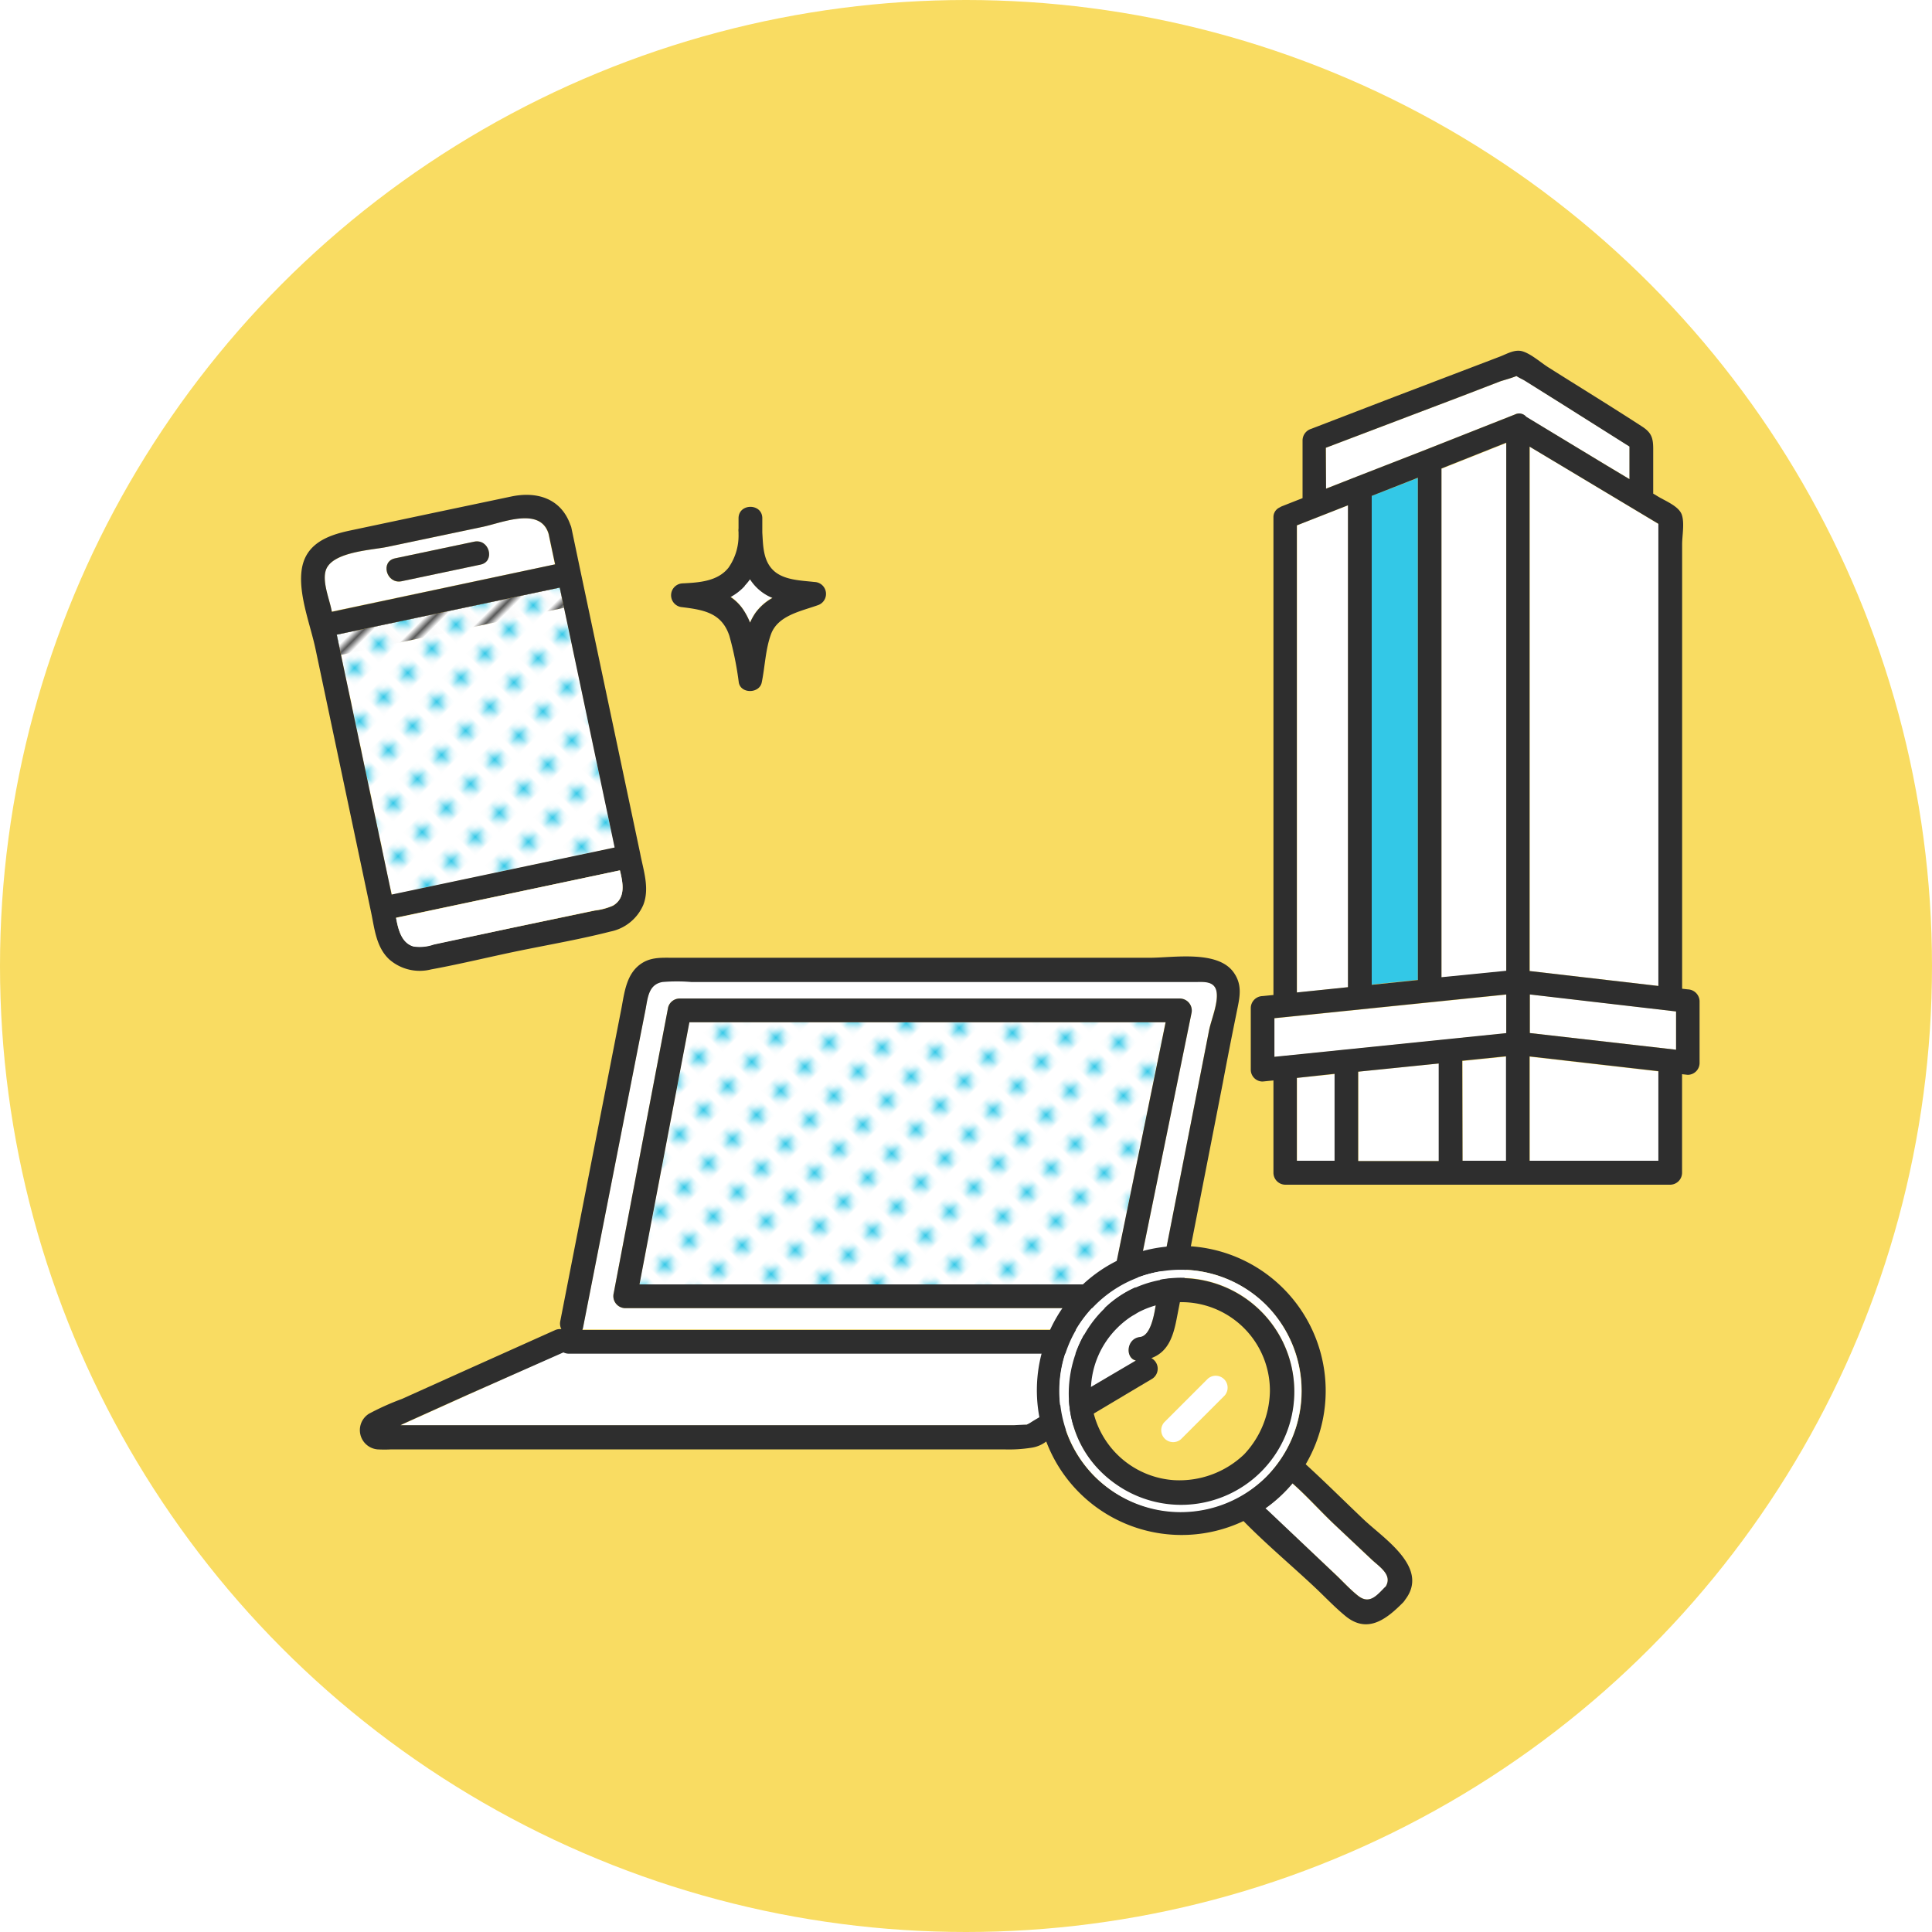 <svg xmlns="http://www.w3.org/2000/svg" xmlns:xlink="http://www.w3.org/1999/xlink" width="300" height="300" viewBox="0 0 300 300">
  <defs>
    <style>
      .cls-1 {
        fill: none;
      }

      .cls-2 {
        fill: #fff;
      }

      .cls-3 {
        fill: #33c8e7;
      }

      .cls-4 {
        fill: #f9dc62;
      }

      .cls-5 {
        fill: #2e2e2e;
      }

      .cls-6 {
        fill: url(#新規パターンスウォッチ_4);
      }

      .cls-7 {
        fill: url(#新規パターンスウォッチ_4-3);
      }
    </style>
    <pattern id="新規パターンスウォッチ_4" data-name="新規パターンスウォッチ 4" width="4.98" height="5.18" patternTransform="translate(1710.23 -478.99) rotate(-45) scale(1.06)" patternUnits="userSpaceOnUse" viewBox="0 0 4.98 5.18">
      <rect class="cls-1" width="4.98" height="5.18"/>
      <rect class="cls-2" width="4.98" height="5.18"/>
      <circle class="cls-3" cx="2.49" cy="2.59" r="1.06"/>
    </pattern>
    <pattern id="新規パターンスウォッチ_4-3" data-name="新規パターンスウォッチ 4" width="4.98" height="5.18" patternTransform="translate(1710.78 -485.42) rotate(-45) scale(1.06)" patternUnits="userSpaceOnUse" viewBox="0 0 4.98 5.18">
      <rect class="cls-1" width="4.98" height="5.18"/>
      <rect class="cls-2" width="4.98" height="5.18"/>
      <circle class="cls-3" cx="2.49" cy="2.59" r="1.06"/>
    </pattern>
  </defs>
  <g id="レイヤー_2" data-name="レイヤー 2">
    <g id="レイヤー_1-2" data-name="レイヤー 1">
      <g>
        <circle class="cls-4" cx="150" cy="150" r="150"/>
        <g>
          <path class="cls-2" d="M223.83,85.21V151.8l10.06-1v-82l-10.06,4Z"/>
          <path class="cls-2" d="M237.55,180.29h20V166.38l-20-2.29Z"/>
          <path class="cls-2" d="M233.89,167.72v-3.65l-6.79.69v15.53h6.79Z"/>
          <path class="cls-2" d="M221.51,69.77l13.72-5.42a1.43,1.43,0,0,1,1.73.37l12.55,7.56,3.54,2.12V69.34L242.84,62.9l-6-3.76c-.34-.22-.92-.46-1.34-.75-.81.34-2.27.73-2.53.83l-6,2.31-21.07,8v6.33L210.69,74Z"/>
          <path class="cls-2" d="M207.27,180.29v-13.5l-5.86.59v12.91Z"/>
          <path class="cls-2" d="M237.55,80.52h0v70.26l20,2.32V81.38l-20-12Z"/>
          <path class="cls-2" d="M209.35,111.59V78.46l-7.94,3.12v72.53l7.94-.82Z"/>
          <path class="cls-3" d="M220.17,108.9V74.21L213,77v75.88l7.17-.74Z"/>
          <path class="cls-2" d="M222,180.29h1.44V165.14l-12.51,1.27v13.88H222Z"/>
          <path class="cls-2" d="M197.89,158.13v6l36-3.68v-6Z"/>
          <path class="cls-2" d="M260.26,163v-5.95l-22.71-2.64v6Z"/>
          <path class="cls-5" d="M262.09,153.63l-.89-.1v-69c0-1.33.4-3.34-.06-4.63s-2.51-2.1-3.61-2.76l-.82-.49V69.72c0-1.73-.28-2.55-1.73-3.49-4.8-3.12-9.7-6.12-14.54-9.18-1.21-.76-2.63-2.06-4-2.49-1.21-.37-2.41.38-3.53.81L216.6,61.59l-13,5a1.9,1.9,0,0,0-1.34,1.76v9l-3.15,1.24a1.84,1.84,0,0,0-.37.19,1.65,1.65,0,0,0-1,1.58v74.14l-1.69.17a1.88,1.88,0,0,0-1.83,1.83v9.61a1.84,1.84,0,0,0,1.83,1.83l1.69-.17v14.36a1.86,1.86,0,0,0,1.83,1.83h59.79a1.86,1.86,0,0,0,1.83-1.83V166.8l.89.1a1.85,1.85,0,0,0,1.83-1.83v-9.61A1.89,1.89,0,0,0,262.09,153.63ZM213,146.32V77l7.17-2.82v78l-7.17.74Zm20.89,8.1v6l-36,3.68v-6Zm3.66,0,22.71,2.64V163l-22.71-2.59Zm-3.66-49.18v45.5l-10.06,1v-79l10.06-4Zm-23,75V166.41l12.51-1.27v15.15H210.93Zm16.17-15.53,6.79-.69v16.22H227.1Zm30.45-83.38V153.1l-20-2.32V80.52h0V69.35Zm-51.64-11.8,21.07-8,6-2.31c.26-.1,1.72-.49,2.53-.83.42.29,1,.53,1.34.75l6,3.76,10.21,6.44V74.4l-3.54-2.12L237,64.72a1.43,1.43,0,0,0-1.73-.37l-13.72,5.42L210.69,74l-4.78,1.88Zm-4.5,23.28V81.58l7.94-3.12v74.83l-7.94.82Zm5.86,73.93v13.5h-5.86V167.38Zm50.28,2.81v10.69h-20v-16.2l20,2.29Z"/>
        </g>
        <g>
          <g>
            <path class="cls-2" d="M115.36,94.56a10.89,10.89,0,0,1,1.1,2.08,9,9,0,0,1,.84-1.52,8.17,8.17,0,0,1,2.64-2.32,7.32,7.32,0,0,1-2.49-1.65,7.25,7.25,0,0,1-1-1.25,8,8,0,0,1-.82,1,8.37,8.37,0,0,1-2.21,1.71A7.25,7.25,0,0,1,115.36,94.56Z"/>
            <path class="cls-5" d="M105.92,90.59a1.85,1.85,0,0,0,0,3.69c3.39.42,6.16.9,7.34,4.46a50.73,50.73,0,0,1,1.46,7.24c.32,1.79,3.2,1.73,3.56,0,.51-2.46.57-5.12,1.44-7.5,1.07-2.91,4.6-3.55,7.23-4.49a1.85,1.85,0,0,0-.49-3.62c-2.09-.24-4.8-.27-6.4-1.83s-1.56-3.91-1.69-5.83c0-.75,0-1.49,0-2.23,0-2.37-3.68-2.37-3.69,0,0,.52,0,1,0,1.58a2,2,0,0,0,0,.55c0,.11,0,.22,0,.34a8.68,8.68,0,0,1-1.55,5.19C111.42,90.31,108.49,90.46,105.92,90.59Zm9.72.36a8,8,0,0,0,.82-1,7.25,7.25,0,0,0,1,1.25,7.32,7.32,0,0,0,2.49,1.65,8.17,8.17,0,0,0-2.64,2.32,9,9,0,0,0-.84,1.52,10.89,10.89,0,0,0-1.1-2.08,7.25,7.25,0,0,0-1.93-1.9A8.37,8.37,0,0,0,115.64,91Z"/>
          </g>
          <g>
            <path class="cls-2" d="M182.23,188.1Q185,174,187.74,159.94c.32-1.6,1.45-4.34,1.17-6s-2.11-1.53-3.37-1.53H107.38a26.36,26.36,0,0,0-4.53,0c-2.18.4-2.26,2.49-2.62,4.33l-1.53,7.78q-4.08,20.79-8.17,41.58a1.59,1.59,0,0,1-.1.33h76.49a1.85,1.85,0,0,1,0,3.69H88.35a1.88,1.88,0,0,1-.86-.2l-15.06,6.78-9.8,4.42a4.41,4.41,0,0,0-.43.22h92.45c1,0,1.93,0,2.9,0,.32,0,1.56-.1,1.9-.08l.27-.13a4.48,4.48,0,0,0,.47-.28c.87-.53,1.75-1,2.62-1.55l13.6-8c-1.7-.4-1.48-3.41.62-3.65s2.45-5.49,2.73-6.94Q181,194.39,182.23,188.1Zm-6.29,13.67a1.86,1.86,0,0,1-1.78,1.36H97.07a1.87,1.87,0,0,1-1.77-2.34q4.22-22.18,8.45-44.38a1.86,1.86,0,0,1,1.78-1.36h77.69a1.87,1.87,0,0,1,1.78,2.34Z"/>
            <path class="cls-2" d="M107.05,158.74q-3.89,20.35-7.75,40.7h73.36l8.31-40.7H107.05Z"/>
            <path class="cls-6" d="M107.05,158.74q-3.89,20.35-7.75,40.7h73.36l8.31-40.7H107.05Z"/>
            <path class="cls-5" d="M183.22,155.05H105.53a1.86,1.86,0,0,0-1.78,1.36q-4.23,22.18-8.45,44.38a1.87,1.87,0,0,0,1.77,2.34h77.09a1.86,1.86,0,0,0,1.78-1.36L185,157.39A1.87,1.87,0,0,0,183.22,155.05Zm-10.56,44.39H99.3q3.87-20.35,7.75-40.7H181Z"/>
            <path class="cls-5" d="M178.78,210.89c2.52-.94,3.36-3.19,3.91-6s1.15-5.9,1.73-8.85q2.75-14,5.48-28,1-5.32,2.09-10.66c.44-2.26,1.07-4.3-.44-6.4-2.49-3.48-9.36-2.26-13-2.26h-74c-1.64,0-3.29-.12-4.76.77-2.54,1.54-2.81,4.57-3.32,7.22L87,205.14a1.85,1.85,0,0,0,.17,1.25,1.85,1.85,0,0,0-1,.16L72.24,212.8l-9.84,4.43a40.28,40.28,0,0,0-5.1,2.29,3,3,0,0,0,1.34,5.54,18.74,18.74,0,0,0,2.12,0h95.11a22.26,22.26,0,0,0,4.24-.25,4.91,4.91,0,0,0,2.38-1c5.5-3.16,10.92-6.46,16.37-9.68A1.86,1.86,0,0,0,178.78,210.89ZM177,207.61c-2.1.24-2.32,3.25-.62,3.65l-13.6,8c-.87.52-1.75,1-2.62,1.55a4.48,4.48,0,0,1-.47.28l-.27.13c-.34,0-1.58.06-1.9.08-1,0-1.93,0-2.9,0H62.2a4.41,4.41,0,0,1,.43-.22l9.8-4.42L87.49,210a1.88,1.88,0,0,0,.86.2h78.57a1.85,1.85,0,0,0,0-3.69H90.43a1.59,1.59,0,0,0,.1-.33q4.09-20.79,8.17-41.58l1.53-7.78c.36-1.84.44-3.93,2.62-4.33a26.36,26.36,0,0,1,4.53,0h78.16c1.26,0,3.08-.24,3.37,1.53s-.85,4.37-1.17,6Q185,174,182.23,188.1q-1.23,6.28-2.47,12.57C179.48,202.12,179.15,207.37,177,207.61Z"/>
          </g>
          <g>
            <path class="cls-2" d="M85.16,82.91C83.89,78.64,78,81.16,75,81.8L60.15,84.92c-2.4.51-8.76.77-9.59,3.74-.49,1.74.54,4.27.89,5.94l.08.35,34.63-7.32C85.82,86.06,85.49,84.49,85.16,82.91ZM74.61,87.67,62.32,90.26c-2.32.49-3.3-3.07-1-3.56l12.29-2.59C76,83.62,76.93,87.18,74.61,87.67Z"/>
            <path class="cls-2" d="M87.58,94.38,53,101.69l7.86,37.22,34.63-7.31Z"/>
            <path class="cls-5" d="M86.92,91.24,52.29,98.55l.66,3.14,34.63-7.31Z"/>
            <path class="cls-7" d="M87.58,94.38l-.66-3.14L52.29,98.55l.66,3.14,7.86,37.22,34.63-7.31Z"/>
            <path class="cls-5" d="M90.25,89.21l-1.53-7.28a2,2,0,0,0-.16-.45c-1.44-4.06-5.16-5.23-9.18-4.38L67.5,79.6,54.31,82.39c-3.54.75-7,2.1-7.49,6.29-.45,3.8,1.39,8.39,2.17,12.08q4.31,20.42,8.62,40.83c.55,2.59.78,5.47,2.84,7.39a7.18,7.18,0,0,0,6.49,1.55c4.66-.85,9.28-2,13.9-2.94s9.33-1.76,13.91-2.93a7.08,7.08,0,0,0,5.15-4.17c1-2.59,0-5.36-.5-8ZM51.45,94.6c-.35-1.67-1.38-4.2-.89-5.94.83-3,7.19-3.23,9.59-3.74L75,81.8c3-.64,8.93-3.16,10.2,1.11.33,1.58.66,3.15,1,4.72L51.53,95Zm1.5,7.09-.66-3.14,34.63-7.31.66,3.14,7.86,37.22-34.63,7.31Zm42.24,38.95a9.8,9.8,0,0,1-2.83.76L79.86,144l-12.49,2.63a6.64,6.64,0,0,1-3.15.31c-1.84-.51-2.38-2.56-2.72-4.45l34.76-7.34C96.76,137.2,97.15,139.47,95.19,140.64Z"/>
            <path class="cls-2" d="M61.5,142.53c.34,1.89.88,3.94,2.72,4.45a6.64,6.64,0,0,0,3.15-.31L79.86,144l12.5-2.64a9.8,9.8,0,0,0,2.83-.76c2-1.17,1.57-3.44,1.07-5.45Z"/>
            <path class="cls-5" d="M73.63,84.11,61.34,86.7c-2.32.49-1.34,4,1,3.56l12.29-2.59C76.93,87.18,76,83.62,73.63,84.11Z"/>
          </g>
          <g>
            <path class="cls-2" d="M212.86,242.08l-5.64-5.31c-2.16-2-4.28-4.4-6.56-6.43a22.39,22.39,0,0,1-4.21,3.88c.18.15.36.3.5.44l10.42,9.79c1.17,1.1,2.3,2.38,3.57,3.36,1.77,1.37,2.9-.09,4.21-1.42C216.31,244.53,214.15,243.28,212.86,242.08Z"/>
            <path class="cls-5" d="M211.81,236c-3-2.84-6-5.84-9.06-8.63a22.5,22.5,0,0,0-28.89-31.8,22.47,22.47,0,1,0,19.23,40.62c3.51,3.59,7.44,6.87,11.08,10.29,1.53,1.44,3,3,4.6,4.33,3.49,3,6.48.67,9.12-2a2.46,2.46,0,0,0,.29-.39C222,243.47,215,239,211.81,236ZM170,229.29a18.82,18.82,0,1,1,26.61,0A19,19,0,0,1,170,229.29Zm45.11,17.1c-1.31,1.33-2.44,2.79-4.21,1.42-1.27-1-2.4-2.26-3.57-3.36L197,234.66c-.14-.14-.32-.29-.5-.44a22.39,22.39,0,0,0,4.21-3.88c2.28,2,4.4,4.39,6.56,6.43l5.64,5.31C214.15,243.28,216.31,244.53,215.15,246.39Z"/>
            <path class="cls-2" d="M196.65,202.68a18.82,18.82,0,1,0,0,26.61A19,19,0,0,0,196.65,202.68ZM173.3,230.43c-13.18-9.21-7.55-30.34,8.38-31.94a17.66,17.66,0,0,1,17.6,10,17.58,17.58,0,0,1-26,21.89Z"/>
            <path class="cls-5" d="M199.28,208.54a17.66,17.66,0,0,0-17.6-10c-15.93,1.6-21.56,22.73-8.38,31.94a17.58,17.58,0,0,0,26-21.89Zm-6.09,17.29a14.54,14.54,0,0,1-11,4,13.84,13.84,0,0,1-8.69-23.64,13.55,13.55,0,0,1,2.19-1.78c.12-.08.25-.15.38-.22s.51-.32.77-.46a14,14,0,0,1,3.68-1.28l.15,0,.16,0A13.74,13.74,0,0,1,197.19,216,14.64,14.64,0,0,1,193.19,225.83Z"/>
            <path class="cls-2" d="M187.56,214.08l-6.79,6.79a1.85,1.85,0,0,0,2.61,2.61l6.79-6.79A1.85,1.85,0,0,0,187.56,214.08Z"/>
          </g>
        </g>
      </g>
    </g>
  </g>
</svg>

